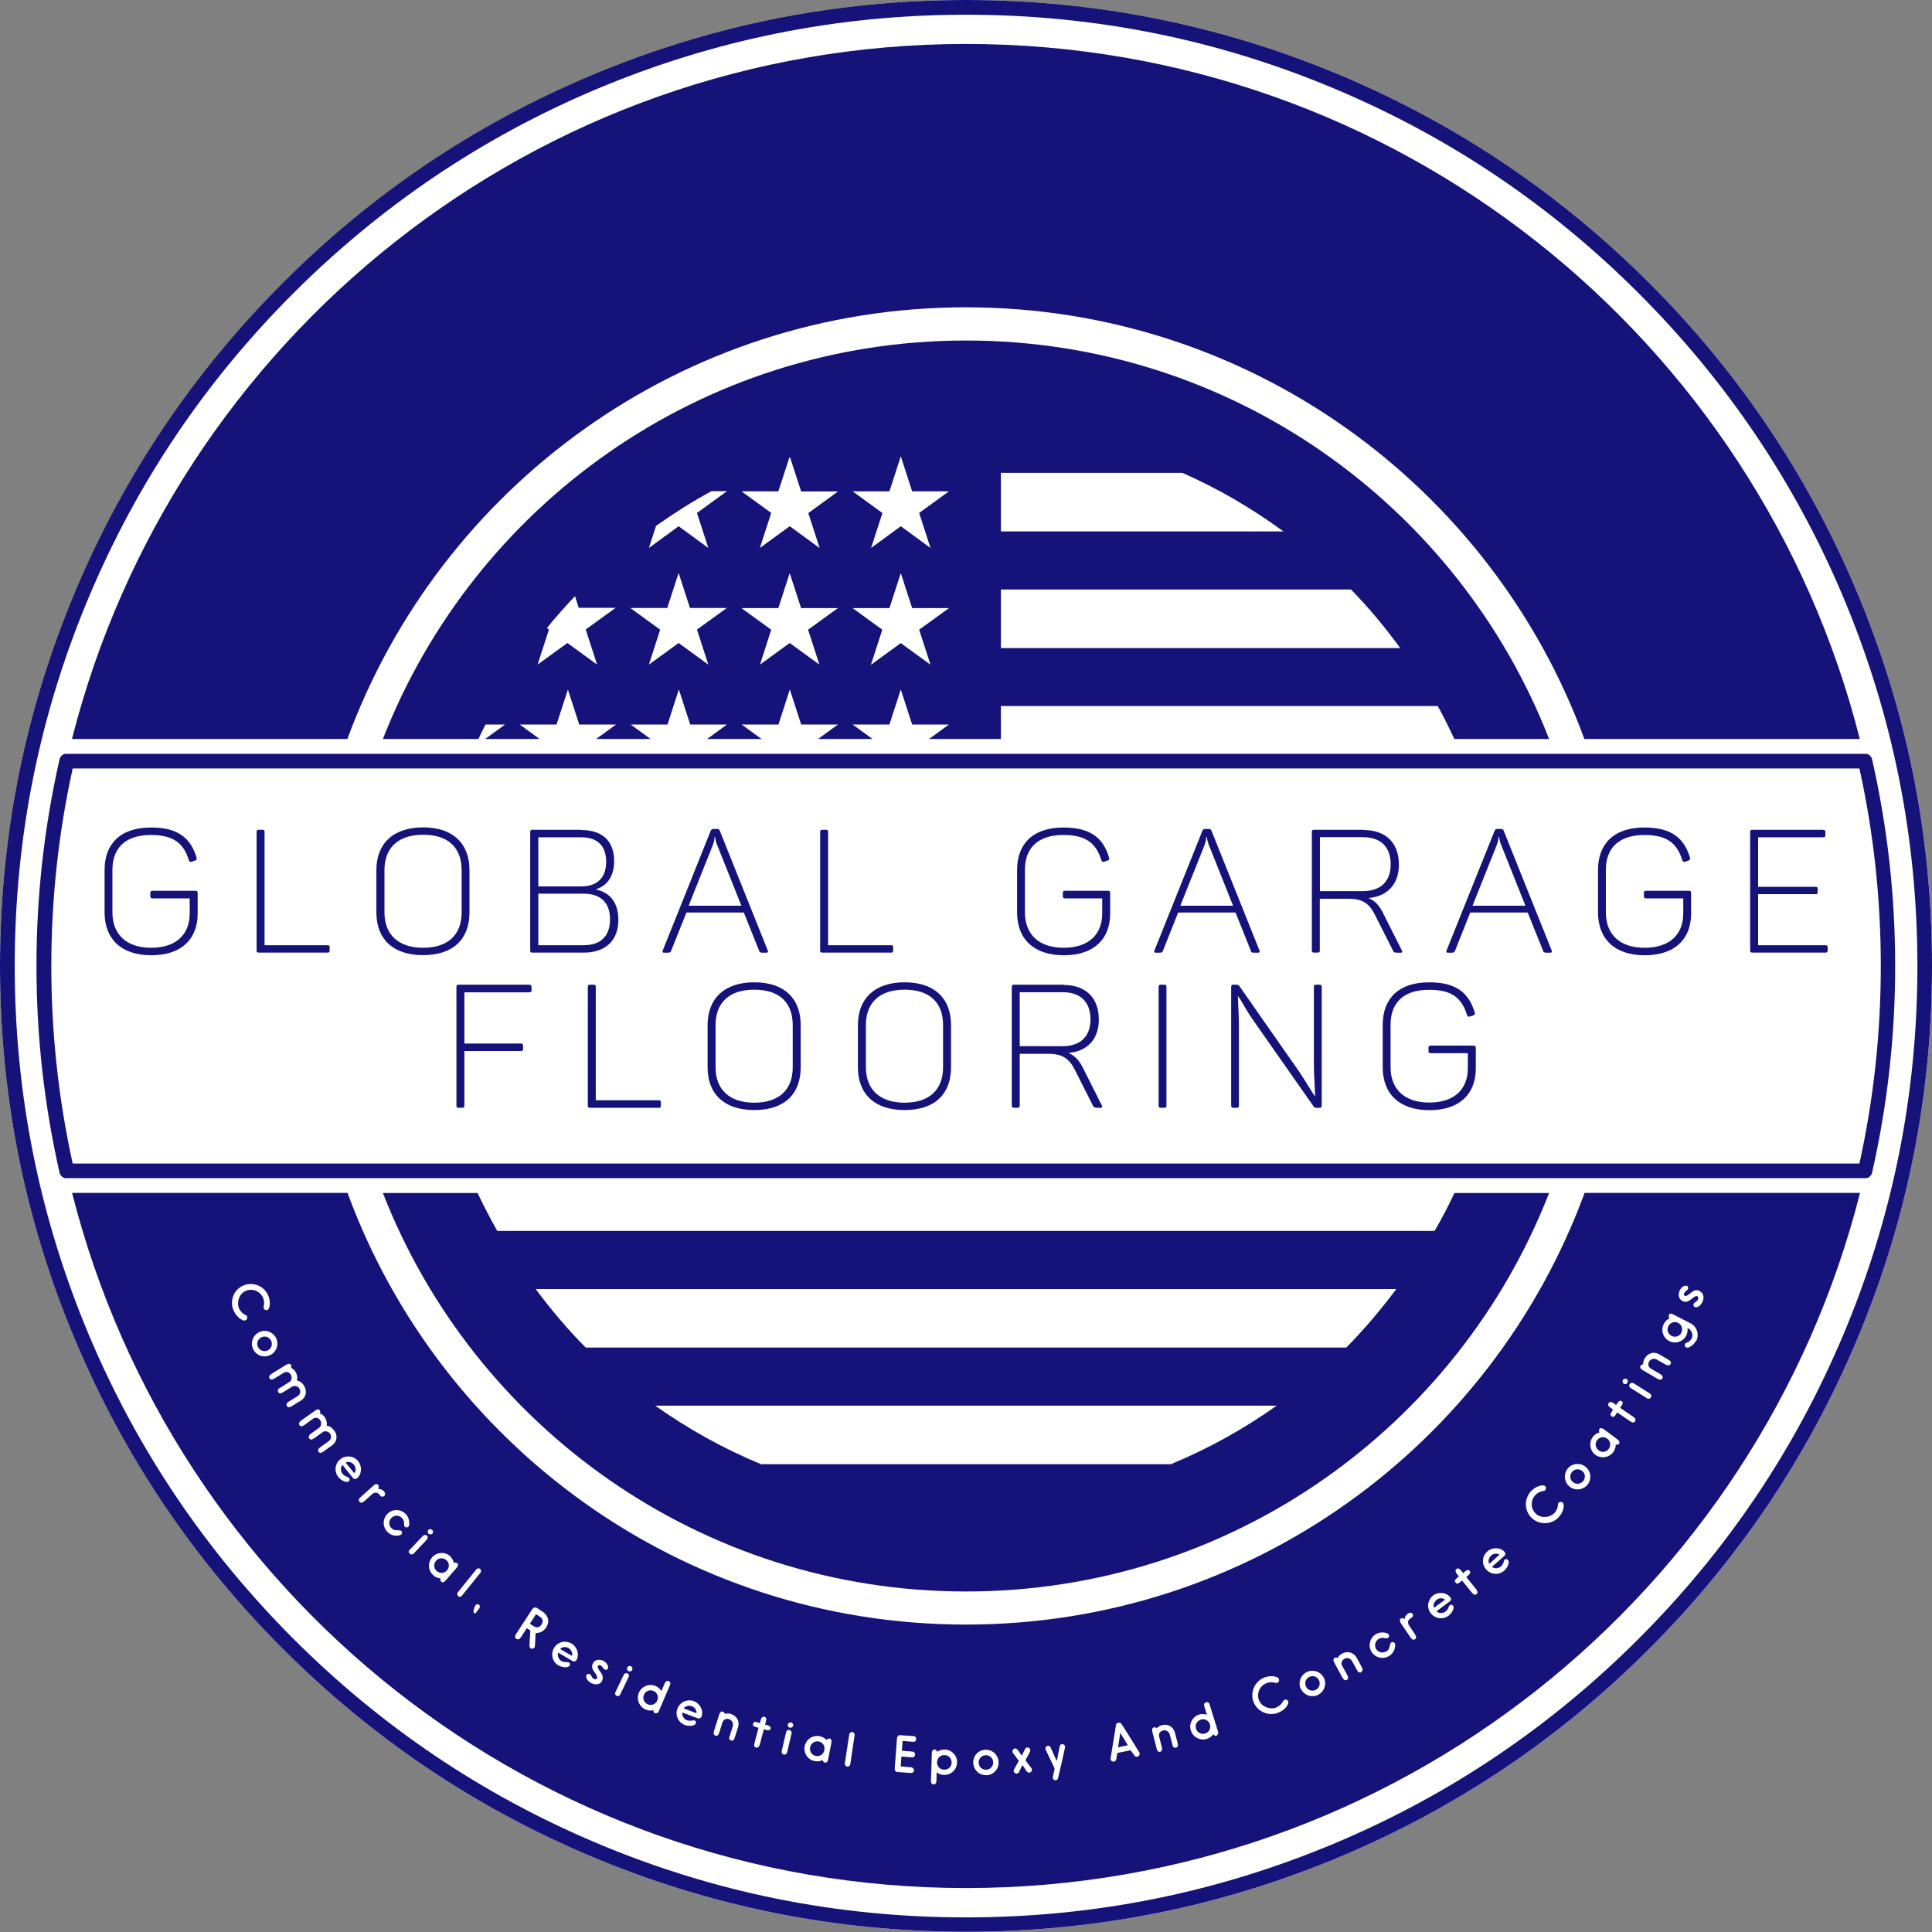 <?xml version="1.0" encoding="UTF-8"?><svg id="Layer_1" xmlns="http://www.w3.org/2000/svg" width="160" height="160" xmlns:xlink="http://www.w3.org/1999/xlink" viewBox="0 0 160 160"><rect x="0" y="0" width="160" height="160" fill="#808080" stroke="none"/><defs><clipPath id="clippath"><rect width="160" height="160" style="fill:none;"/></clipPath></defs><path d="M6.29,48.87c4.05-9.58,9.77-18.05,17.14-25.43s15.86-13.1,25.43-17.14C58.77,2.11,69.16,0,80,0s21.23,2.1,31.14,6.28c9.57,4.05,18.05,9.77,25.43,17.14,7.38,7.38,13.1,15.86,17.14,25.43,4.19,9.91,6.29,20.29,6.29,31.14s-2.09,21.23-6.29,31.14c-4.05,9.57-9.76,18.05-17.14,25.43-7.38,7.38-15.86,13.1-25.43,17.14-9.91,4.19-20.29,6.28-31.14,6.28s-21.23-2.1-31.14-6.28c-9.58-4.05-18.05-9.76-25.43-17.14-7.38-7.38-13.1-15.86-17.14-25.43C2.1,101.24,0,90.86,0,80.01s2.09-21.23,6.28-31.14Z" style="fill:#fff; fill-rule:evenodd;"/><g style="clip-path:url(#clippath);"><path d="M31.71,98.8c7.53,19.32,26.31,33,48.29,33s40.76-13.68,48.29-33h-7.84c-.5,1.07-1.05,2.12-1.64,3.14H41.18c-.58-1.03-1.12-2.07-1.63-3.14h-7.84ZM31.71,61.2c7.53-19.32,26.31-33,48.29-33s40.76,13.68,48.29,33h-7.85c-.43-.93-.88-1.84-1.37-2.73h-36.18v2.73h-5.95l1.65-1.2h-3.05l-.94-2.9-.94,2.9h-3.05l1.65,1.2h-4.51l1.65-1.2h-3.05l-.94-2.9-.94,2.9h-3.05l1.65,1.2h-4.51l1.65-1.2h-3.05l-.94-2.9-.94,2.9h-3.05l1.65,1.2h-4.51l1.65-1.2h-3.05l-.94-2.89-.94,2.89h-3.05l1.65,1.2h-4.51l1.65-1.2h-1.62c-.2.4-.4.79-.59,1.2h-7.89ZM73.07,42.48l-2.46-1.79h3.05l.94-2.9.94,2.9h3.05l-2.47,1.79.94,2.9-2.46-1.8-2.46,1.8.94-2.9h0ZM65.4,43.58l-2.47,1.8.94-2.9-2.46-1.79h3.05l.91-2.79s.04-.02.06-.02l.92,2.82h3.05l-2.46,1.79.94,2.9-2.46-1.8h0ZM97.92,39.16c2.98,1.31,5.77,2.95,8.37,4.85h-23.4v-4.85h15.03ZM60.19,40.69l-2.47,1.79.94,2.9-2.46-1.8-2.46,1.8.59-1.83c1.48-1.04,2.99-2.01,4.59-2.87h1.28ZM54.66,52.14l-2.46-1.79h3.06l.94-2.9.94,2.9h3.05l-2.47,1.79.94,2.9-2.46-1.79-2.46,1.79.93-2.89h0ZM66.92,52.14l.94,2.9-2.46-1.79-2.46,1.79h0l.93-2.89-2.47-1.79h3.06l.94-2.9.94,2.9h3.05l-2.47,1.79h0ZM72.13,55.04l.94-2.89-2.46-1.79h3.05l.94-2.9.94,2.9h3.05l-2.47,1.79.94,2.9-2.46-1.79-1.42,1.03-1.04.76h0ZM82.89,48.82h28.99c1.48,1.5,2.83,3.14,4.08,4.85h-33.07v-4.85h0ZM48.51,52.14l.94,2.9-2.46-1.79-2.47,1.79.94-2.9-.17-.13c.74-.92,1.53-1.79,2.33-2.64l.31.97h3.05l-2.47,1.79h0ZM111.49,111.6h-62.98c-1.51-1.51-2.87-3.14-4.15-4.85h71.28c-1.28,1.7-2.65,3.34-4.15,4.85ZM105.73,116.41c-2.72,1.93-5.65,3.56-8.77,4.85h-33.93c-3.13-1.29-6.05-2.93-8.77-4.85h51.47Z" style="fill:#15137a; fill-rule:evenodd;"/><path d="M16.16,73.77h-3.52c-.14,0-.19.06-.19.18v.26c0,.13.04.19.19.19h3.07v1.25c0,1.74-1.13,2.84-3.19,2.84s-3.21-1.11-3.21-2.94v-3.51c0-1.8,1.06-2.89,3.19-2.89,1.86,0,2.71.68,3.14,2.09.04.13.12.16.25.12l.26-.09c.13-.06.17-.1.13-.24-.49-1.64-1.55-2.5-3.77-2.5-2.54,0-3.85,1.35-3.85,3.52v3.5c0,2.19,1.35,3.56,3.87,3.56s3.84-1.36,3.84-3.46v-1.68c0-.15-.04-.2-.19-.2v.02Z" style="fill:#15137a;"/><path d="M21.74,68.72h-.3c-.15,0-.19.04-.19.18v9.81c0,.14.04.18.19.18h5.69c.13,0,.17-.04.17-.18v-.26c0-.13-.04-.17-.17-.17h-5.22v-9.38c0-.14-.04-.18-.17-.18Z" style="fill:#15137a;"/><path d="M31.17,72.06v3.5c0,2.19,1.35,3.54,3.87,3.54s3.84-1.35,3.84-3.54v-3.5c0-2.19-1.35-3.54-3.84-3.54s-3.87,1.35-3.87,3.54ZM38.23,72.06v3.5c0,1.84-1.12,2.93-3.18,2.93s-3.21-1.09-3.21-2.93v-3.5c0-1.84,1.12-2.93,3.21-2.93s3.18,1.09,3.18,2.93Z" style="fill:#15137a;"/><path d="M48.17,68.72h-4.07c-.14,0-.19.04-.19.18v9.81c0,.14.04.18.19.18h4.26c1.74,0,2.85-.96,2.85-2.7,0-1.41-.66-2.27-1.84-2.52v-.02c.98-.35,1.49-1.13,1.49-2.35,0-1.66-.99-2.56-2.7-2.56h0ZM50.2,71.36c0,1.36-.76,2.05-2.09,2.05h-3.53v-4.07h3.53c1.35,0,2.09.69,2.09,2.02ZM50.52,76.13c0,1.41-.79,2.15-2.19,2.15h-3.75v-4.27h3.75c1.41,0,2.19.74,2.19,2.12h0Z" style="fill:#15137a;"/><path d="M63.59,78.73l-3.97-9.91c-.04-.13-.12-.17-.24-.17h-.29c-.13,0-.18.04-.24.17l-3.97,9.91c-.04.1-.02.17.13.17h.24c.22,0,.29-.03.33-.16l1.27-3.17h4.75l1.27,3.17c.03.13.1.16.31.16h.26c.16,0,.19-.07.15-.17h0ZM59.37,69.92l2.03,5.09h-4.37l2.03-5.09c.1-.28.12-.55.12-.61h.04c0,.07.04.33.14.61h0Z" style="fill:#15137a;"/><path d="M68.41,68.72h-.3c-.15,0-.19.04-.19.18v9.81c0,.14.04.18.19.18h5.69c.13,0,.17-.04.17-.18v-.26c0-.13-.05-.17-.17-.17h-5.22v-9.38c0-.14-.04-.18-.17-.18Z" style="fill:#15137a;"/><path d="M91.73,73.77h-3.52c-.15,0-.19.06-.19.18v.26c0,.13.04.19.19.19h3.07v1.25c0,1.74-1.13,2.84-3.19,2.84s-3.21-1.11-3.21-2.94v-3.51c0-1.8,1.06-2.89,3.19-2.89,1.86,0,2.71.68,3.14,2.09.04.13.12.16.25.12l.26-.09c.13-.06.17-.1.13-.24-.48-1.64-1.55-2.5-3.77-2.5-2.54,0-3.85,1.35-3.85,3.52v3.5c0,2.19,1.35,3.56,3.87,3.56s3.84-1.36,3.84-3.46v-1.68c0-.15-.04-.2-.19-.2v.02Z" style="fill:#15137a;"/><path d="M104.31,78.73l-3.97-9.91c-.04-.13-.12-.17-.24-.17h-.29c-.13,0-.19.04-.24.17l-3.97,9.91c-.04.1,0,.17.13.17h.25c.21,0,.29-.03.33-.16l1.26-3.17h4.75l1.27,3.17c.02.13.1.16.31.16h.26c.16,0,.19-.07.14-.17ZM100.09,69.92l2.03,5.09h-4.37l2.03-5.09c.1-.28.12-.55.12-.61h.04c.02.07.04.33.15.61Z" style="fill:#15137a;"/><path d="M112.94,68.72h-4.12c-.14,0-.18.04-.18.18v9.81c0,.14.04.18.18.18h.31c.13,0,.17-.04.17-.18v-4.28h2.36c1.21,0,1.75.41,2.22,1.36l1.49,2.95c.06.13.13.16.36.16h.27c.14,0,.17-.08.1-.18l-1.6-3.18c-.31-.59-.63-.94-1.17-1.17,1.55-.13,2.52-1.12,2.52-2.77,0-1.82-1.11-2.86-2.91-2.86ZM115.17,71.58c0,1.44-.86,2.22-2.29,2.22h-3.57v-4.47h3.57c1.46,0,2.29.81,2.29,2.25Z" style="fill:#15137a;"/><path d="M128.51,78.73l-3.97-9.91c-.04-.13-.12-.17-.24-.17h-.29c-.13,0-.19.04-.24.17l-3.98,9.91c-.04.1-.02.17.13.17h.25c.21,0,.29-.03.33-.16l1.26-3.17h4.76l1.27,3.17c.03.13.1.16.31.16h.26c.16,0,.19-.07.14-.17ZM124.3,69.92l2.03,5.09h-4.38l2.03-5.09c.1-.28.12-.55.12-.61h.04c.02.07.05.33.15.61Z" style="fill:#15137a;"/><path d="M139.86,73.77h-3.53c-.14,0-.19.06-.19.18v.26c0,.13.04.19.19.19h3.07v1.25c0,1.74-1.13,2.84-3.2,2.84s-3.21-1.11-3.21-2.94v-3.51c0-1.8,1.07-2.89,3.2-2.89,1.86,0,2.7.68,3.13,2.09.04.13.12.16.25.12l.26-.09c.13-.06.17-.1.13-.24-.49-1.64-1.56-2.5-3.77-2.5-2.54,0-3.85,1.35-3.85,3.52v3.5c0,2.19,1.35,3.56,3.87,3.56s3.84-1.36,3.84-3.46v-1.68c0-.15-.04-.2-.18-.2v.02Z" style="fill:#15137a;"/><path d="M150.98,68.72h-5.85c-.14,0-.19.04-.19.18v9.81c0,.14.05.18.19.18h6.05c.12,0,.18-.04.18-.18v-.26c0-.13-.06-.17-.18-.17h-5.58v-4.23h4.76c.13,0,.17-.04.17-.18v-.26c0-.13-.04-.17-.17-.17h-4.76v-4.1h5.38c.15,0,.19-.04.19-.17v-.26c0-.14-.04-.18-.19-.18h0Z" style="fill:#15137a;"/><path d="M43.83,81.55h-5.85c-.14,0-.18.04-.18.19v9.81c0,.14.04.19.18.19h.31c.13,0,.17-.04.17-.19v-4.51h4.67c.15,0,.19-.04.19-.17v-.26c0-.14-.04-.19-.19-.19h-4.67v-4.24h5.37c.14,0,.19-.04.19-.17v-.26c0-.15-.04-.19-.19-.19h0Z" style="fill:#15137a;"/><path d="M49.17,81.55h-.3c-.15,0-.19.04-.19.19v9.81c0,.14.04.19.19.19h5.69c.13,0,.17-.04.17-.19v-.26c0-.13-.04-.17-.17-.17h-5.22v-9.38c0-.15-.04-.19-.17-.19Z" style="fill:#15137a;"/><path d="M58.6,84.89v3.5c0,2.19,1.35,3.54,3.87,3.54s3.84-1.35,3.84-3.54v-3.5c0-2.19-1.35-3.54-3.84-3.54s-3.87,1.35-3.87,3.54ZM65.65,84.89v3.5c0,1.84-1.12,2.93-3.18,2.93s-3.21-1.09-3.21-2.93v-3.5c0-1.84,1.12-2.93,3.21-2.93s3.18,1.09,3.18,2.93Z" style="fill:#15137a;"/><path d="M71.05,84.89v3.5c0,2.19,1.35,3.54,3.87,3.54s3.84-1.35,3.84-3.54v-3.5c0-2.19-1.35-3.54-3.84-3.54s-3.87,1.35-3.87,3.54ZM78.1,84.89v3.5c0,1.84-1.12,2.93-3.18,2.93s-3.21-1.09-3.21-2.93v-3.5c0-1.84,1.12-2.93,3.21-2.93s3.18,1.09,3.18,2.93Z" style="fill:#15137a;"/><path d="M88.1,81.55h-4.12c-.14,0-.19.04-.19.19v9.81c0,.14.05.19.19.19h.3c.13,0,.17-.04.17-.19v-4.28h2.36c1.2,0,1.74.41,2.22,1.36l1.49,2.95c.06.13.13.16.36.16h.27c.14,0,.17-.09.1-.19l-1.6-3.18c-.31-.59-.63-.94-1.17-1.17,1.55-.13,2.52-1.12,2.52-2.76,0-1.82-1.1-2.87-2.91-2.87h.02ZM90.31,84.42c0,1.43-.86,2.22-2.29,2.22h-3.57v-4.47h3.57c1.46,0,2.29.82,2.29,2.25h0Z" style="fill:#15137a;"/><path d="M95.95,81.74v9.81c0,.14.04.19.18.19h.3c.13,0,.17-.04.17-.19v-9.81c0-.15-.04-.19-.17-.19h-.3c-.14,0-.18.04-.18.19Z" style="fill:#15137a;"/><path d="M109.29,81.55h-.29c-.14,0-.19.04-.19.17v6.47c0,.99.1,1.95.1,2.58h-.03c-.34-.49-.79-1.29-1.31-2.05l-4.94-7.07s-.08-.1-.2-.1h-.28c-.15,0-.19.04-.19.19v9.81c0,.14.04.19.19.19h.28c.13,0,.17-.04.17-.19v-6.68c0-.9-.08-1.82-.08-2.36h.02c.3.41.69,1.19,1.16,1.86l5.08,7.25c.06.1.1.12.21.12h.3c.13,0,.17-.04.17-.19v-9.81c0-.15-.04-.19-.17-.19h0Z" style="fill:#15137a;"/><path d="M122.01,86.59h-3.52c-.14,0-.19.06-.19.19v.26c0,.13.04.18.19.18h3.07v1.25c0,1.74-1.13,2.84-3.19,2.84s-3.21-1.11-3.21-2.94v-3.51c0-1.8,1.06-2.89,3.2-2.89,1.86,0,2.7.67,3.13,2.09.04.13.12.16.25.12l.26-.08c.13-.06.17-.1.13-.25-.49-1.64-1.55-2.5-3.77-2.5-2.54,0-3.85,1.35-3.85,3.53v3.5c0,2.19,1.35,3.56,3.87,3.56s3.84-1.36,3.84-3.46v-1.68c0-.14-.04-.2-.19-.2h0Z" style="fill:#15137a;"/><path d="M4.93,62.89c-1.27,5.61-1.91,11.3-1.91,17.11s.64,11.5,1.91,17.11c0,.03.02.07.03.1.02.03.03.06.05.09.02.03.04.06.06.08.02.02.05.05.07.07.02.02.06.04.09.06.02.02.06.03.09.04.03.02.07.02.1.02s.07,0,.1,0h148.94s.07,0,.1,0c.03,0,.07-.02.1-.02.03,0,.07-.02.09-.04.03-.02.06-.03.08-.06.03-.02.05-.04.07-.07.02-.02.04-.06.06-.08.02-.03.03-.06.05-.09.02-.03.02-.07.03-.1,1.27-5.61,1.91-11.3,1.91-17.11s-.64-11.5-1.91-17.11c0-.03-.02-.07-.03-.1-.02-.03-.03-.06-.05-.09-.02-.03-.04-.06-.06-.08-.02-.02-.05-.05-.07-.07-.02-.02-.06-.04-.08-.06-.03-.02-.06-.03-.09-.04-.03,0-.07-.02-.1-.02s-.07,0-.1,0H5.52s-.07,0-.1,0c-.03,0-.07.02-.1.02-.03,0-.07.02-.09.04-.03.02-.06.03-.09.06-.02.02-.05.04-.07.07-.02.02-.04.06-.06.08-.02.03-.03.06-.05.09-.02.03-.02.07-.03.1ZM6.02,96.36c-1.18-5.36-1.77-10.82-1.77-16.36s.59-11,1.77-16.36h147.97c1.18,5.36,1.77,10.82,1.77,16.36s-.59,11-1.77,16.36H6.02Z" style="fill:#15137a; fill-rule:evenodd;"/><path d="M6.28,48.86c4.05-9.58,9.77-18.05,17.14-25.43s15.86-13.1,25.43-17.14C58.77,2.1,69.15,0,80,0s21.23,2.1,31.14,6.28c9.57,4.05,18.05,9.77,25.43,17.14,7.38,7.38,13.1,15.86,17.14,25.43,4.19,9.91,6.29,20.29,6.29,31.14s-2.09,21.23-6.29,31.14c-4.05,9.57-9.76,18.05-17.14,25.43-7.38,7.38-15.86,13.1-25.43,17.14-9.91,4.19-20.29,6.28-31.14,6.28s-21.23-2.1-31.14-6.28c-9.58-4.05-18.05-9.76-25.43-17.14-7.38-7.38-13.1-15.86-17.14-25.43-4.2-9.9-6.29-20.28-6.29-31.13s2.09-21.23,6.28-31.14ZM7.41,49.33c-4.13,9.76-6.19,19.98-6.19,30.67s2.07,20.9,6.19,30.67c3.99,9.43,9.62,17.77,16.88,25.04,7.27,7.27,15.61,12.9,25.04,16.89,9.76,4.13,19.98,6.19,30.67,6.19s20.9-2.07,30.67-6.19c9.43-3.99,17.77-9.62,25.04-16.89,7.27-7.27,12.9-15.61,16.89-25.04,4.13-9.76,6.19-19.98,6.19-30.67s-2.07-20.9-6.19-30.67c-3.99-9.43-9.62-17.77-16.89-25.04-7.27-7.27-15.61-12.9-25.04-16.88-9.76-4.13-19.98-6.19-30.67-6.19s-20.9,2.07-30.67,6.19c-9.43,3.99-17.77,9.62-25.04,16.88-7.27,7.27-12.9,15.61-16.88,25.04Z" style="fill:#15137a; fill-rule:evenodd;"/><path d="M80,3.64C44.31,3.64,14.35,28.11,5.96,61.2h22.81c7.66-20.86,27.7-35.75,51.22-35.75s43.56,14.88,51.22,35.75h22.81C145.65,28.11,115.69,3.64,80,3.64ZM80,156.36c-35.69,0-65.65-24.48-74.03-57.57h22.81c7.66,20.86,27.7,35.75,51.22,35.75s43.56-14.88,51.23-35.75h22.81c-8.38,33.08-38.35,57.57-74.04,57.57ZM19.37,108.58c.25.53.64.71.71.74.07.03.16.07.26.02.12-.06.17-.2.12-.32-.03-.07-.07-.09-.15-.13-.22-.1-.4-.3-.51-.52-.22-.51,0-1.21.52-1.45.55-.25,1.17-.03,1.45.52.11.23.13.5.07.73-.02.08-.02.12,0,.19.06.12.19.17.31.12.1-.04.13-.14.15-.21.02-.07.14-.5-.11-1.03-.36-.79-1.31-1.12-2.08-.76-.78.36-1.12,1.3-.75,2.08h0ZM140.76,106.91c-.19-.09-.4-.1-.68.12-.07.05-.13.11-.19.15l-.05.03c-.17.12-.22.14-.31.1-.06-.03-.11-.1-.06-.2.08-.19.26-.22.32-.36.05-.12,0-.21-.08-.26-.12-.05-.43,0-.61.4-.17.39-.03.73.24.86.21.1.43.08.7-.14l.17-.13c.19-.15.29-.17.35-.13.07.03.12.13.06.27-.09.21-.29.19-.36.36-.05.11,0,.22.09.26.18.08.49-.08.64-.43.2-.43.03-.77-.24-.88h0ZM140.44,111.06c-.14.26-.38.46-.64.54-.06.02-.12,0-.17-.02-.1-.05-.14-.17-.08-.28.02-.05.07-.09.15-.11.16-.05.3-.16.39-.33.17-.34,0-.72-.34-.89.03.21,0,.42-.1.63-.26.52-.9.73-1.41.46-.52-.26-.72-.9-.45-1.42.11-.22.28-.37.47-.46-.06-.07-.08-.22-.04-.3.08-.16.26-.07.4,0l1.38.71c.54.27.75.93.47,1.48h0ZM138.17,109.82c-.16.31-.04.66.26.81.3.16.66.04.81-.26s.04-.66-.26-.81c-.3-.16-.66-.04-.81.26ZM21.42,110.35c-.52.28-.71.92-.43,1.43.27.51.91.7,1.43.42.51-.27.7-.91.43-1.42-.28-.51-.92-.71-1.42-.44h0ZM21.63,110.76c.3-.16.65-.05.81.25.16.29.05.65-.24.81-.3.16-.66.05-.82-.24-.17-.3-.05-.66.25-.82ZM138.02,113.03c.14.08.26.04.33-.07.09-.16-.02-.26-.2-.37l-.74-.43c-.45-.26-.94-.11-1.21.35-.09.15-.13.32-.12.49-.08-.02-.17.03-.21.1-.09.17.03.28.19.38l1.18.69c.2.1.33.15.43-.02.08-.15-.03-.27-.2-.37l-.74-.43c-.26-.15-.26-.4-.15-.6.12-.21.4-.28.61-.17l.82.47h0ZM23.05,115.29c-.07-.11-.05-.24.09-.32l.8-.5c.21-.12.27-.41.15-.62-.12-.2-.35-.31-.6-.16l-.74.46c-.17.1-.33.15-.42,0-.1-.17,0-.26.18-.39l1.17-.72c.16-.1.32-.15.42,0,.05.07.04.17,0,.24.15.06.28.18.37.33.15.23.18.49.12.72.23.04.45.19.59.43.27.45.18.95-.26,1.23l-.74.45c-.17.11-.33.15-.42,0-.09-.16,0-.27.18-.38l.71-.44c.21-.12.27-.41.15-.62-.12-.2-.39-.28-.6-.17l-.74.46c-.19.12-.33.15-.42,0h0ZM134.71,114.2c.11.07.13.22.07.32-.07.11-.21.14-.31.07-.1-.07-.13-.21-.07-.31.06-.1.21-.13.31-.08ZM136.71,115.73c-.07.11-.2.15-.33.06l-1.33-.84c-.13-.08-.16-.22-.09-.33.07-.1.2-.14.34-.06l1.33.84c.13.08.15.22.09.32h0ZM133.59,116.74l-.13.2c-.11.16-.12.26.02.36.12.08.22.02.32-.13l.13-.2,1.07.73c.17.12.31.16.41,0,.09-.13,0-.27-.17-.38l-1.07-.73.13-.19c.1-.16.12-.28,0-.36-.12-.08-.23-.02-.33.13l-.13.19-.22-.16c-.17-.11-.31-.14-.4,0-.1.14,0,.28.14.37l.22.16h0ZM25.68,118.8c-.13.09-.14.23-.07.33.1.14.24.1.42-.03l.7-.5c.19-.13.46-.06.6.12.15.2.09.49-.1.63l-.69.49c-.17.12-.26.25-.16.39.11.15.26.09.42-.03l.7-.5c.42-.31.49-.82.17-1.24-.16-.22-.38-.36-.61-.39.04-.23-.02-.49-.17-.71-.1-.14-.24-.25-.4-.31.04-.07.04-.17,0-.24-.11-.15-.27-.08-.42.03l-1.11.79c-.17.14-.26.24-.16.4.1.14.26.08.42-.02l.69-.51c.24-.17.47-.07.61.12.14.2.09.49-.1.63l-.77.55h0ZM131.91,119c.14-.19.33-.31.55-.37v-.02c-.04-.07-.08-.14,0-.27.07-.11.21-.08.39.04l1.08.81c.12.1.25.22.16.36-.08.11-.16.12-.28.08,0,.22-.07.44-.21.63-.35.47-1.02.56-1.48.22s-.55-1.02-.21-1.48h0ZM132.27,119.26c-.21.27-.15.64.12.85.27.21.65.15.84-.12.2-.27.15-.64-.12-.84-.27-.21-.64-.16-.84.12h0ZM28.89,122.67c-.22.18-.69-.12-.86-.33-.37-.46-.31-1.12.15-1.49.45-.36,1.11-.3,1.48.16.34.41.31,1.09-.1,1.42-.1.08-.25.07-.32-.02l-.79-.98s-.07-.07-.1-.11c-.16.21-.16.51.02.74.15.17.31.22.45.28.03.02.07.03.09.06.07.09.06.21-.02.27h0ZM29.35,121.99c.15-.18.12-.5-.04-.69-.17-.2-.46-.3-.68-.18.02.03.04.07.07.1l.56.69s.06.06.08.09ZM129.97,123.1c.45.38,1.12.31,1.49-.13.37-.45.31-1.11-.14-1.49-.45-.37-1.11-.31-1.48.13-.37.46-.31,1.12.13,1.49ZM130.26,122.74c-.26-.21-.29-.59-.07-.84.21-.26.59-.29.84-.08.27.22.29.59.08.84-.22.26-.6.3-.85.07ZM31.84,123.87c.07-.07.08-.22-.04-.36-.12-.14-.29-.2-.5-.22.08-.11.1-.21.02-.31-.11-.12-.24-.08-.38.04l-1.08.97c-.16.14-.19.26-.08.39.12.13.28.04.43-.09l.61-.55c.22-.2.45-.14.59.02.05.06.04.06.07.1.11.12.23.12.35.02l.02-.02ZM129.5,124.72c0,.08-.02.5-.42.93-.59.63-1.59.66-2.22.07-.63-.59-.66-1.59-.07-2.22.4-.43.83-.47.91-.49.07,0,.17,0,.26.06.1.09.1.24,0,.34-.05.06-.09.07-.17.07-.24.03-.47.16-.65.34-.41.46-.38,1.13.05,1.54.42.39,1.14.35,1.54-.06.16-.18.28-.42.29-.66,0-.08,0-.13.06-.19.09-.09.24-.1.34,0,.08.07.08.17.07.26h.02ZM32.42,125.7c-.24.24-.25.61,0,.86.13.13.31.19.5.17.09,0,.26,0,.32.06.09.09.07.22-.02.3-.02.02-.05.03-.07.04-.37.12-.79.03-1.07-.27-.41-.42-.41-1.08.02-1.5.41-.41,1.08-.4,1.5.02.25.25.32.62.28.92,0,.05-.02.1-.07.14-.08.08-.21.07-.29,0-.03-.04-.06-.13-.06-.17.02-.17,0-.38-.17-.56-.24-.24-.61-.25-.85-.02h0ZM35.49,127.01c.09.08.24.08.32,0,.07-.08.07-.24-.02-.31-.09-.08-.24-.08-.31,0-.08.09-.08.23,0,.32h0ZM33.93,128.33c-.11.12-.1.25,0,.34.09.08.22.09.34-.02l1.07-1.14c.11-.12.1-.26.02-.34-.09-.08-.23-.08-.34.03l-1.08,1.14h0ZM124.59,130.06c.21-.19.49-.66.29-.88-.07-.07-.19-.09-.27-.02-.02.02-.04.06-.05.1-.05.16-.09.31-.26.47-.21.18-.51.19-.74.04.03-.03.06-.07.1-.1l.94-.83c.08-.08.09-.23,0-.32-.35-.4-1.03-.39-1.43-.03-.44.39-.48,1.06-.09,1.49.39.44,1.06.48,1.5.09h0ZM37.26,128.87c.17.15.28.36.33.57,0,0,0,0,.02,0,.07-.03.14-.07.27.03.09.08.07.22-.07.38l-.89,1.02c-.1.12-.24.24-.36.13-.11-.09-.11-.16-.07-.28-.22-.02-.43-.1-.6-.26-.44-.39-.49-1.05-.1-1.49.38-.44,1.05-.48,1.49-.1h0ZM123.49,128.82c.19-.17.5-.21.69-.07-.03.02-.06.06-.09.08l-.66.6s-.07.05-.1.07c-.12-.21-.03-.51.16-.68ZM36.96,129.2c-.26-.22-.63-.2-.85.06-.22.26-.2.63.06.85.26.22.63.2.85-.06.22-.26.2-.63-.06-.85ZM37.93,131.85c-.1.12-.07.26.02.34.09.07.22.07.32-.06l1.5-1.86c.1-.12.07-.26,0-.34-.1-.07-.24-.07-.34.06l-1.5,1.86h0ZM120.64,130.7l.18-.15-.17-.21c-.11-.13-.16-.3-.03-.4.12-.1.25-.04.38.12l.17.22.18-.15c.14-.12.26-.15.36-.03.1.12.04.24-.1.35l-.18.15.81,1c.11.15.17.31.05.41-.14.12-.26.04-.4-.12l-.81-1-.18.15c-.14.12-.25.15-.35.03-.11-.12-.06-.23.08-.35v-.02ZM119.96,133.81c.22-.17.55-.61.37-.84-.06-.08-.18-.1-.27-.03-.03.02-.04.06-.06.09-.07.15-.12.31-.3.44-.22.16-.52.15-.74-.02.03-.03.07-.07.11-.09l1.01-.75c.09-.07.12-.22.03-.32-.32-.43-.99-.48-1.41-.17-.47.36-.57,1.01-.22,1.47.36.47,1.01.57,1.48.22ZM118.98,132.48c.2-.15.52-.17.69,0-.03.02-.06.05-.1.07l-.71.53s-.07.04-.1.07c-.11-.21.02-.51.22-.66h0ZM39.25,133.59c-.08-.07,0-.41.12-.64.07-.1.2-.12.29-.06.11.08.09.22.02.32l-.27.36c-.03.05-.12.05-.16.02ZM44.07,136.53c.08,0,.16-.03.2-.1.02-.03.03-.06.03-.1l.06-1.09h0s0-.02.02,0c.36,0,.64-.15.85-.46.32-.5.18-.99-.31-1.32l-.44-.29c-.15-.09-.31-.04-.41.11l-1.33,2.04c-.09.13-.13.31.02.4.15.1.28.02.38-.13l.48-.74s.02-.02.03,0l.25.17s.02.03.02.04l-.07,1.14c0,.14,0,.25.1.31.04.03.09.04.14.04v-.02ZM116.61,133.63c.15-.11.31-.07.36,0,.08.13.07.25-.07.34-.05.03-.04.02-.11.07-.17.12-.26.33-.09.58l.46.69c.12.17.18.34.03.44-.14.09-.26.03-.37-.13l-.81-1.2c-.1-.15-.12-.29,0-.38.11-.07.21-.03.3.06.04-.21.13-.36.28-.46h.02ZM44.37,133.69s.02-.02.04,0l.29.19c.32.21.26.47.15.65-.12.19-.34.35-.66.14l-.29-.19s-.02-.03,0-.04l.48-.74ZM114.79,136.76c-.29.18-.65.09-.83-.2-.17-.28-.08-.64.21-.83.22-.13.42-.1.59-.05.03,0,.13,0,.18-.03.1-.06.13-.18.07-.28-.03-.05-.07-.08-.11-.1-.29-.11-.66-.12-.96.07-.5.31-.66.95-.36,1.45.31.5.95.66,1.46.35.35-.21.53-.6.5-.98,0-.02-.02-.05-.03-.07-.06-.09-.18-.14-.29-.07-.07.04-.12.22-.13.31-.03.19-.12.35-.28.45h0ZM47.18,137.93c-.15.25-.68.13-.92,0-.51-.29-.68-.93-.38-1.45.29-.5.93-.67,1.45-.37.46.26.68.91.41,1.37-.07.11-.21.15-.31.09l-1.09-.64s-.08-.04-.12-.07c-.07.26.03.55.26.69.18.1.33.1.48.1h.04s.07,0,.11.02c.1.06.12.17.07.26h0ZM47.37,137.13c.07-.22-.07-.51-.28-.64-.22-.13-.54-.12-.69.07.03.02.07.05.1.07l.77.45s.07.03.11.06h0ZM112.74,138.49c-.11.06-.24.02-.32-.11l-.46-.83c-.11-.21-.4-.3-.61-.18-.21.12-.33.33-.19.59l.41.75c.09.17.12.33-.03.41-.17.09-.26-.02-.38-.21l-.65-1.2c-.09-.17-.13-.33.03-.42.07-.04.17-.03.24.02.07-.15.2-.27.35-.36.46-.25.96-.12,1.22.33l.41.75c.1.18.13.34-.03.42v.02ZM49.85,139.22c.09-.18.12-.4-.08-.69-.04-.07-.1-.13-.14-.2l-.03-.05c-.11-.17-.13-.23-.08-.31.03-.06.11-.1.21-.05.18.09.21.26.35.34.11.06.22.02.26-.07.06-.11.02-.43-.36-.64-.37-.19-.74-.07-.87.19-.11.21-.11.42.1.71l.12.17c.13.2.15.3.11.37-.03.08-.13.12-.27.04-.2-.11-.17-.3-.33-.38-.11-.06-.22-.02-.27.07-.09.18.05.49.4.67.42.21.76.07.9-.19h0ZM52.36,138.29c-.06.12-.19.17-.3.11-.12-.06-.16-.19-.11-.31.05-.11.19-.16.3-.1.11.05.16.19.11.3ZM107.74,139.87c.26.53.89.75,1.41.49.52-.25.74-.88.49-1.4-.26-.52-.88-.74-1.41-.49-.53.26-.75.88-.5,1.41ZM51.07,140.45c-.12-.06-.17-.18-.1-.32l.68-1.42c.07-.14.2-.18.31-.13.11.05.17.18.09.32l-.68,1.42c-.07.14-.21.17-.31.12h0ZM108.16,139.67c-.15-.3-.03-.65.28-.8.3-.14.65-.02.79.28.15.31.02.66-.27.8-.31.15-.66.03-.81-.28h0ZM106.65,141.15c-.03.07-.22.46-.77.68-.79.33-1.72-.05-2.05-.84-.33-.79.05-1.72.84-2.05.54-.22.96-.09,1.03-.06.07.02.17.06.21.16.05.12,0,.26-.12.32-.07.02-.12.02-.2,0-.23-.07-.5-.06-.73.04-.56.25-.82.87-.59,1.42.22.53.9.79,1.42.59.23-.1.43-.27.55-.49.04-.07.07-.11.13-.15.12-.05.26,0,.31.13.04.11,0,.19-.03.26h0ZM54.24,141.87c.12.05.25,0,.31-.13l.94-2.2c.06-.14.02-.26-.11-.32-.12-.05-.24,0-.31.14l-.3.69c-.1-.18-.26-.33-.47-.42-.54-.23-1.16.02-1.39.55-.23.54.02,1.16.55,1.39.22.1.45.11.66.06-.02.14.03.22.11.26h0ZM53.33,140.35c.13-.31.48-.45.79-.31.31.13.45.48.31.79-.13.31-.49.45-.79.31-.31-.13-.45-.48-.31-.79ZM57.63,142.71c-.1.27-.65.25-.91.15-.55-.21-.83-.81-.62-1.36.21-.54.81-.82,1.36-.62.5.19.83.78.64,1.28-.05.12-.17.18-.29.15l-1.18-.44s-.09-.03-.13-.04c-.02.26.12.53.38.63.2.07.35.04.49.02h.04s.07-.02.11,0c.11.04.15.15.12.25h0ZM100.73,143.74c.12-.04.19-.16.15-.31l-.71-2.28c-.04-.15-.16-.21-.3-.17-.12.03-.19.15-.14.31l.22.72c-.19-.07-.42-.08-.64-.02-.55.17-.87.77-.69,1.32.17.55.76.87,1.32.7.23-.07.41-.21.54-.39.07.12.17.15.25.12ZM57.68,141.88c.04-.23-.15-.49-.38-.58-.24-.09-.55-.02-.68.18.04.02.07.03.12.05l.83.31s.07.03.12.04ZM60.4,143.83c-.05.15.02.27.14.31.17.06.26-.07.32-.27l.26-.83c.16-.5-.1-.94-.6-1.1-.16-.05-.34-.06-.5,0,0-.08-.07-.17-.15-.19-.17-.06-.26.1-.32.27l-.41,1.31c-.06.22-.07.35.12.41.17.05.26-.09.31-.27l.26-.82c.09-.28.34-.35.56-.27.23.07.36.33.3.56l-.28.9h0ZM62.7,142.64l.23.06.07-.26c.05-.17.15-.31.31-.26.16.04.17.18.12.38l-.07.26.22.06c.17.05.27.13.24.27-.04.15-.17.17-.34.12l-.22-.06-.33,1.24c-.05.18-.15.31-.31.28-.17-.05-.19-.19-.13-.4l.33-1.24-.23-.07c-.17-.04-.26-.11-.23-.26.04-.16.16-.18.34-.13h0ZM99.05,143.17c-.11-.32.07-.65.4-.76.32-.1.65.07.75.4.1.32-.07.65-.4.75-.32.1-.65-.07-.75-.4h0ZM65.42,143.08c.12.02.24-.05.27-.17.02-.11-.06-.24-.17-.26-.12-.02-.25.05-.27.17-.03.12.05.25.17.27h0ZM94.39,145.22s-.02-.06-.03-.08c-.74-1.22-1.15-1.85-1.45-2.32-.07-.12-.17-.18-.31-.15-.12.02-.17.11-.18.2l-.43,2.65s-.02.12-.02.17c.02.12.14.22.29.2.1-.02.17-.1.19-.22l.07-.47s0-.02.03-.03l1.08-.22s.17.21.23.31c0,0,0,.02.02.02l.05.08c.06.09.15.15.25.12.14-.03.22-.15.2-.28h0ZM97.39,144.73c-.12.03-.25-.02-.28-.18l-.24-.92c-.06-.23-.31-.38-.55-.32-.22.06-.4.24-.32.53l.21.83c.05.18.04.36-.12.4-.18.05-.25-.07-.31-.29l-.34-1.33c-.04-.17-.05-.36.13-.4.08-.02.18.02.22.08.11-.12.26-.21.42-.26.5-.13.96.12,1.09.62l.22.84c.05.2.05.36-.12.4h0ZM64.74,145.01c-.03.16.04.26.17.3.12.02.24-.04.28-.2l.36-1.54c.03-.16-.05-.27-.17-.3-.12-.03-.24.04-.28.2l-.36,1.53h0ZM69.97,146.02c-.02.16.07.26.19.28.12.02.23-.06.26-.21l.35-2.37c.02-.17-.07-.26-.18-.28-.12-.02-.24.06-.26.21l-.36,2.36h0ZM92.79,143.51s0,0,0,.02l.6.98h0s0,.03-.02.03l-.75.16s-.02,0-.02,0v-.02l.17-1.14s0-.02,0-.02h0ZM75.47,146.37c.12,0,.22.12.22.25,0,.16-.15.22-.29.21l-1.09-.08c-.19-.02-.22-.17-.21-.34l.18-2.4c.02-.18.08-.33.26-.31l1.13.08c.12,0,.21.1.2.27,0,.12-.1.21-.23.2l-.87-.07s-.02,0-.02.02l-.06.77s0,.02.02.02l.86.07c.12,0,.22.12.21.26,0,.13-.12.23-.25.22l-.86-.07s-.02,0-.02.02l-.06.78s0,.02.02.02l.87.07h0ZM67.89,143.79c.22.04.43.16.58.32v-.02c.04-.07.09-.13.25-.11.12.02.17.16.13.36l-.26,1.33c-.03.16-.09.32-.26.3-.13-.02-.17-.09-.2-.21-.2.1-.42.13-.65.09-.58-.11-.95-.66-.84-1.23.11-.57.66-.95,1.24-.84h0ZM67.8,144.22c-.34-.06-.64.15-.71.49-.07.33.15.65.48.71.33.07.64-.15.7-.49.07-.33-.14-.65-.47-.71ZM88.2,144.65s0,.05,0,.07c-.17.81-.36,1.62-.55,2.42-.03.13-.05.27-.21.29-.13.02-.24-.07-.25-.2v-.08c.05-.22.1-.44.15-.65-.02-.04-.02-.07-.04-.11v-.02c-.24-.5-.47-.97-.7-1.47,0-.02-.02-.04-.02-.07-.02-.12.07-.24.21-.25.15-.02.22.11.26.23l.38.85c.03.06.06.12.09.18.02-.06.03-.13.04-.2l.18-.92c.02-.13.06-.26.21-.28.14,0,.24.08.26.2ZM84.68,146.21h.02l.31.46c.07.09.14.14.24.13.12,0,.22-.11.21-.25,0-.04-.02-.07-.04-.11l-.45-.6s-.03-.04-.04-.06c0-.02.02-.05.03-.07l.32-.6.04-.1s0-.04,0-.06c0-.12-.09-.24-.24-.23-.11,0-.16.07-.21.17l-.22.45s-.02.04-.03.06c-.02-.02-.03-.03-.04-.05l-.28-.41-.07-.08s-.1-.06-.17-.06c-.12,0-.22.12-.22.25,0,.07.05.12.08.16l.45.61-.36.67s0,.02-.02.03c-.02.04-.05.08-.04.15,0,.11.11.21.25.21.1,0,.17-.07.21-.16l.21-.46s.02-.04.04-.06h-.02ZM77.4,144.89c-.12,0-.22.1-.23.24l-.07,2.39c0,.15.08.26.22.26.12,0,.22-.09.23-.25l.02-.75c.17.13.37.21.6.21.59.02,1.07-.44,1.09-1.02.02-.59-.45-1.07-1.03-1.08-.24,0-.45.07-.63.19-.02-.15-.11-.19-.2-.2h0ZM81.68,147.01c-.59.02-1.07-.45-1.08-1.03-.02-.58.44-1.07,1.03-1.07.58-.02,1.06.45,1.07,1.03.02.59-.45,1.07-1.03,1.08ZM78.81,145.97c0,.34-.28.6-.62.59-.34,0-.6-.28-.59-.62s.28-.6.62-.59c.34,0,.6.28.59.62ZM81.64,145.36c-.34,0-.6.28-.59.61,0,.34.28.6.62.59.33,0,.59-.28.58-.62,0-.33-.28-.59-.61-.58Z" style="fill:#15137a; fill-rule:evenodd;"/></g></svg>